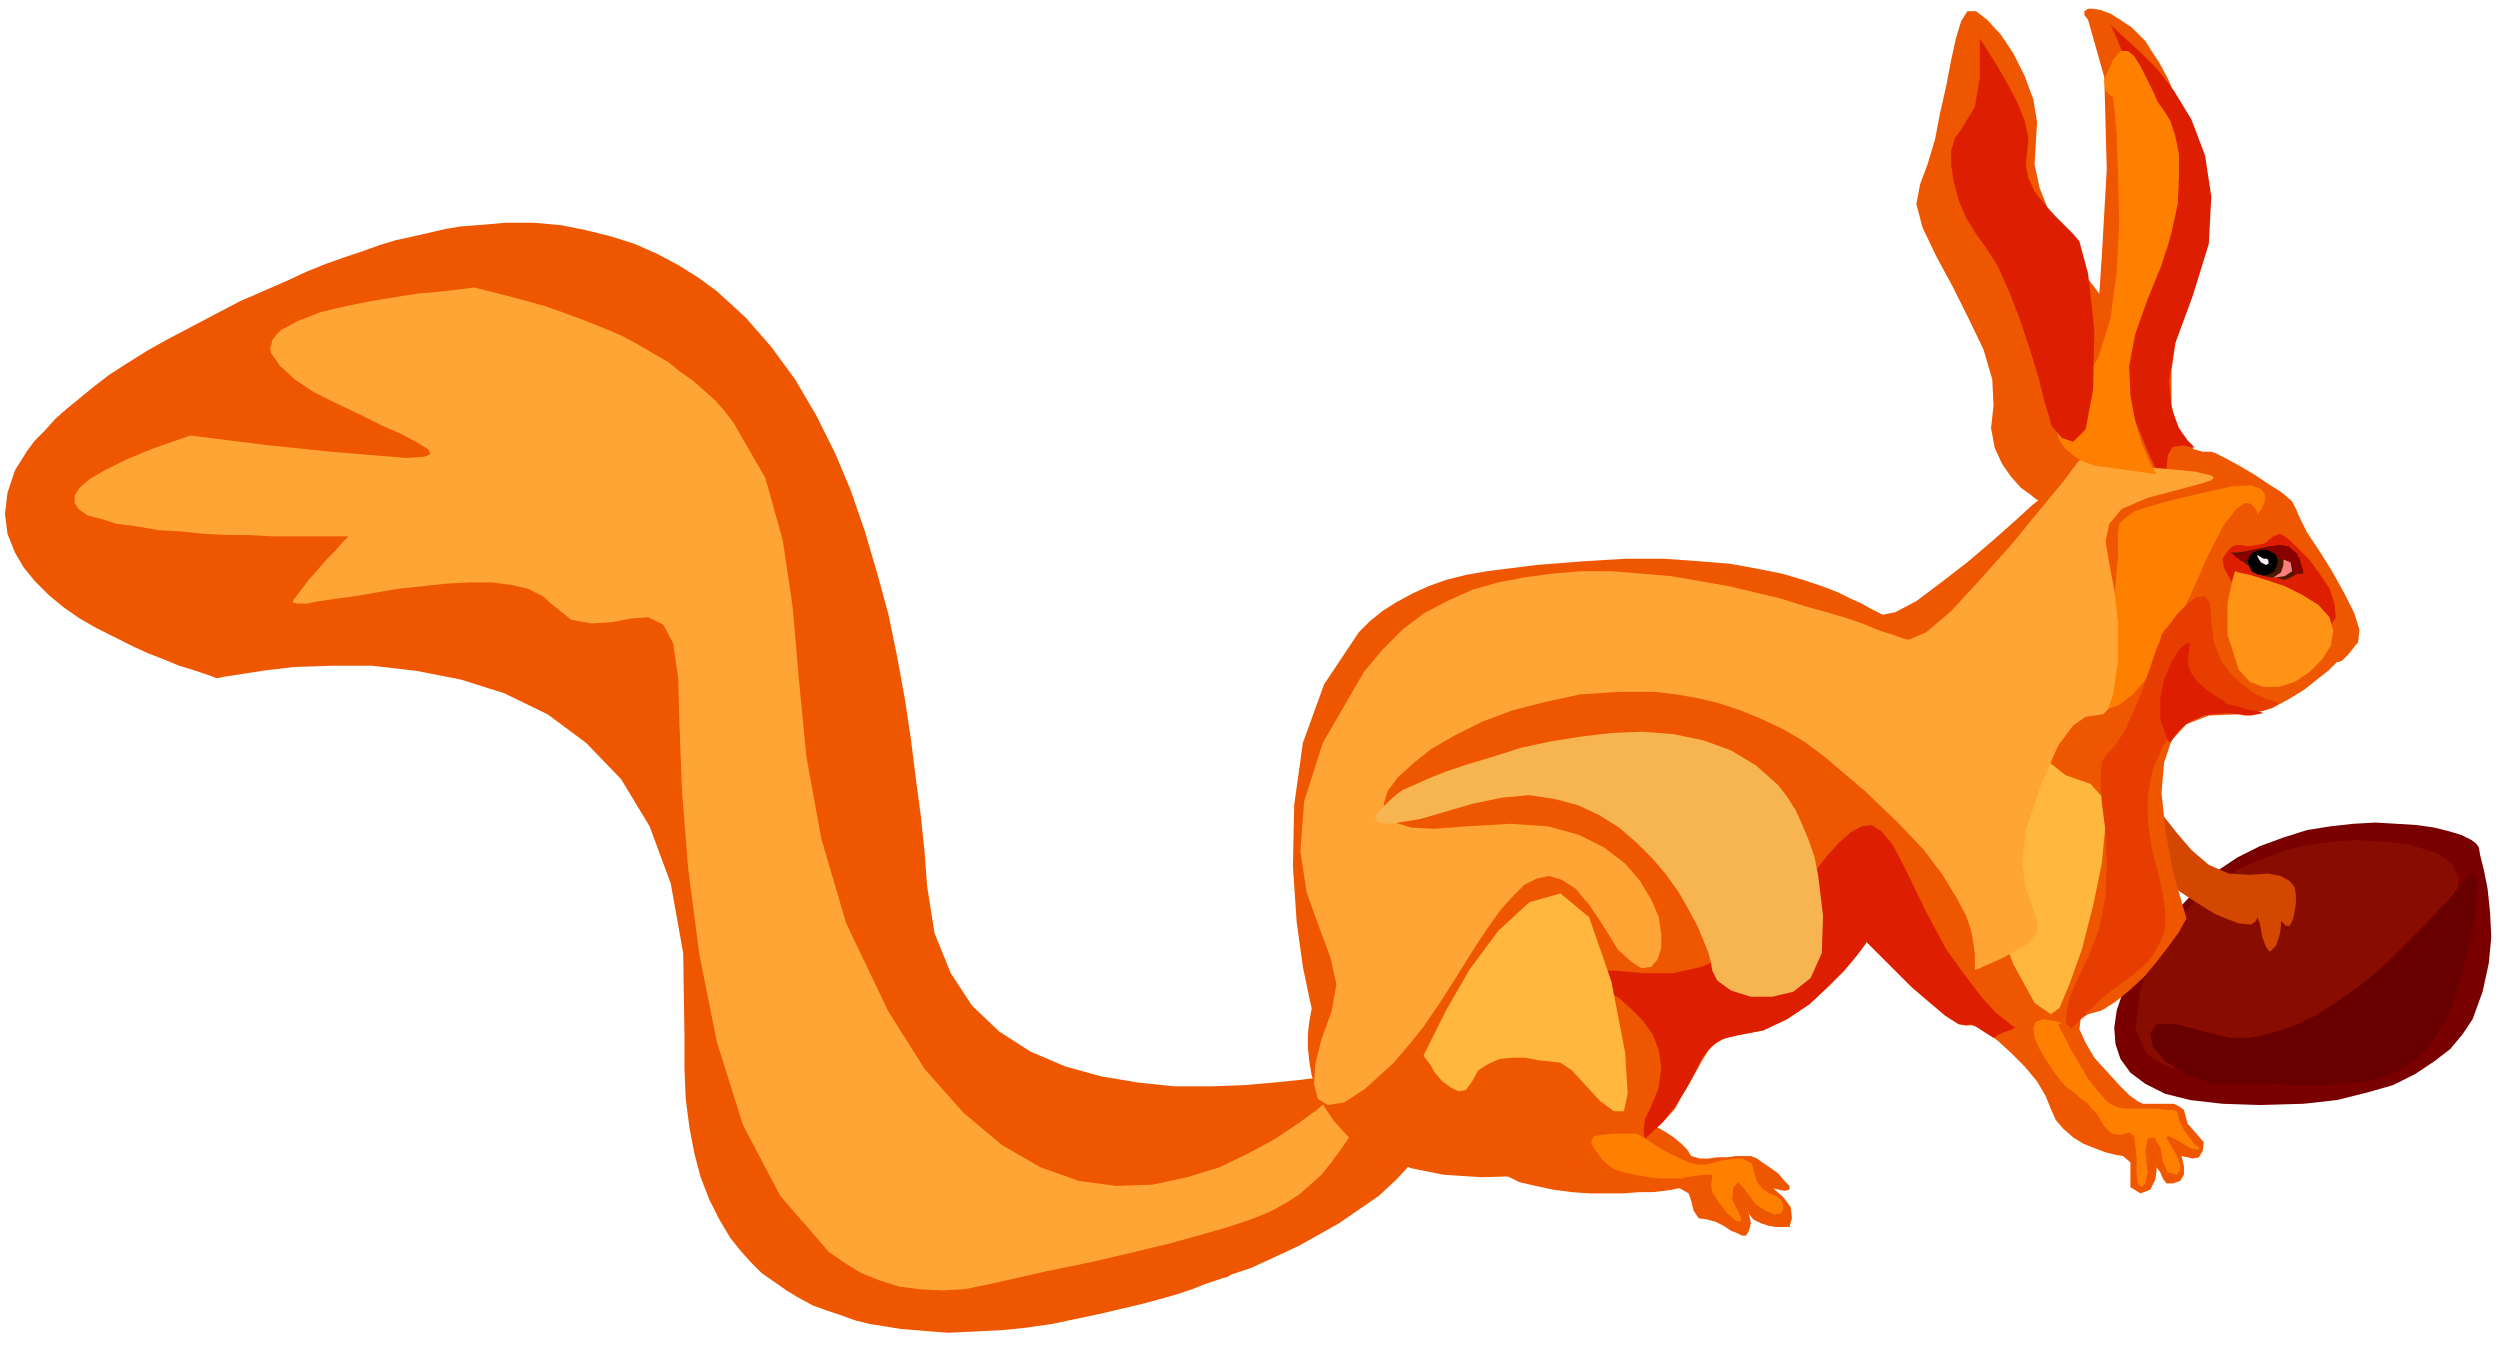 <svg xmlns="http://www.w3.org/2000/svg" fill-rule="evenodd" height="1.087in" preserveAspectRatio="none" stroke-linecap="round" viewBox="0 0 2009 1087" width="2.009in"><style>.pen1{stroke:none}.brush5{fill:#ef5600}.brush6{fill:#ffa535}.brush7{fill:#dd1e00}.brush13{fill:#ffb73d}.brush14{fill:#ff7f00}</style><path class="pen1" style="fill:#7a0000" d="m1764 716-15 16-14 17-12 16-9 16-8 16-5 15-2 14 1 13 4 12 8 11 12 9 16 8 20 5 26 3 30 1 35-1 27-3 24-6 21-6 18-9 15-10 13-10 10-12 8-12 8-22 5-23 2-21-1-20-2-19-3-15-3-12-1-6-2-3-4-3-8-4-10-3-12-3-14-2-16-1-17-1-18 1-18 2-19 3-19 6-19 7-18 9-18 12-16 15z"/><path class="pen1" style="fill:#890c00" d="m1959 740 2-2 5-5 5-8 4-10 1-10-5-10-12-9-22-7-14-2-15-1-15-1-16 1-16 2-16 3-16 5-15 6-16 7-14 9-14 10-12 12-12 13-10 16-9 17-7 19-4 32 9 20 18 11 23 2 25-2 23-4 16-5 6-2 123-107z"/><path class="pen1" style="fill:#d34700" d="m1724 630 2 3 5 10 7 12 11 14 12 14 14 12 16 7 17 1 15-1 10 2 7 4 4 5 1 6v7l-1 6-1 6-3 6h-3l-4-4-1-2 1 2v4l-1 7-3 9-5 5-3-4-3-8-2-11-2-5-1 3-4 3-10-1-8-3-10-4-10-6-11-7-9-6-9-6-5-4-2-1-11-75z"/><path class="pen1 brush5" d="m1313 894 6 4 7 4 6 4 7 4 6 4 6 5 5 5 3 5 7 2h7l7-1h8l7-1h12l5 2 4 3 6 4 7 5 5 6 4 4v3l-4 1-9-2 8 7 6 8 1 9-2 7h-11l-6-1-6-2-6-3-4-5-2-7 3 10 1 5-1 4-1 3-2 3h-3l-4-2-5-2-6-4-6-3-7-2-7-1-4-6-2-8-2-6-7-4h-2l-4 1-7 1-9 1h-11l-12 1h-28l-14-1-15-2-14-3-13-3-12-6-11-6-9-8-7-10-5-20 8-16 16-13 20-10 23-7 20-5 14-3 6-1 29 49zm-241-31-3 1-10 2-16 2-20 2-23 2-27 1h-29l-29-3-30-5-29-8-28-12-25-16-22-21-17-26-13-32-6-38-2-27-3-29-4-30-4-32-5-33-6-33-7-34-9-33-10-34-11-32-13-31-15-30-17-29-19-26-21-24-23-21-15-11-16-10-17-9-18-8-19-6-20-5-20-4-22-2h-23l-11 1-12 1-13 1-12 2-13 3-13 3-14 3-13 4-14 5-15 5-14 5-15 6-15 7-16 7-23 10-21 11-19 10-19 10-16 9-16 10-14 9-13 10-11 9-11 9-9 8-8 9-8 8-6 8-5 8-5 8-6 18-2 17 2 16 6 15 7 12 9 11 11 11 12 10 13 9 14 8 14 7 14 7 13 6 13 5 12 5 10 3 9 3 6 2 5 2h1l4-1 13-2 19-3 25-3 30-1h33l35 4 36 7 35 11 35 17 31 23 28 29 23 38 17 46 10 56 1 66v26l1 25 3 23 4 21 5 19 7 18 8 16 9 15 8 10 8 9 9 9 10 7 10 7 10 6 11 6 11 4 12 4 11 4 12 3 13 2 12 2 13 1 12 1 13 1 21-1 21-1 20-2 21-3 19-4 19-4 17-4 17-4 15-4 14-4 12-4 10-4 9-3 6-2 4-1 1-1 2-1 6-2 9-3 11-5 13-6 15-7 16-9 16-9 16-11 16-11 14-13 12-13 10-15 8-15 3-16v-17l-7-27-11-14-14-3-14 4-14 9-12 10-8 9-3 3z"/><path class="pen1 brush6" d="m1078 874-2 2-7 7-11 9-15 11-18 12-22 12-23 11-26 8-28 6-29 1-30-4-31-11-31-18-31-26-31-35-29-46-34-71-20-68-12-66-6-62-5-58-8-54-14-50-26-45-7-9-7-8-9-8-9-8-10-7-10-8-12-7-12-7-13-7-14-6-15-6-16-6-17-6-18-5-19-5-20-5-24 3-22 2-19 3-18 3-15 3-14 3-12 3-10 4-8 3-7 4-6 3-4 4-3 4-1 4-1 3 1 4 7 10 12 11 15 10 18 9 19 9 18 9 16 7 13 7 8 5 2 4-5 2-14 1-25-2-36-3-49-5-64-8-29 10-22 9-18 9-12 7-8 7-4 6v6l3 5 7 5 11 3 13 4 16 2 17 3 18 1 19 2 19 1h18l18 1h61l-1 1-4 4-5 6-7 7-7 8-8 9-6 8-6 8-1 2 4 1h8l10-2 14-2 15-2 17-3 18-3 19-2 19-2 18-1h18l16 2 13 3 12 6 8 7 15 12 16 3 17-1 15-3 14-1 12 6 8 15 4 28 1 37 2 53 5 63 9 69 14 70 21 67 30 57 39 45 13 9 13 8 15 6 16 5 16 2 18 1 18-1 20-4 44-10 39-8 34-8 29-7 25-7 21-6 18-6 15-6 13-7 11-7 9-8 9-8 8-10 8-11 9-13 9-14 15-25 5-13-2-5-6 1-10 5-9 7-8 6-3 2z"/><path class="pen1 brush5" d="m1054 810-2-9-5-24-5-36-3-45 1-49 7-50 17-47 28-42 9-9 10-8 11-7 13-7 13-6 14-5 16-4 17-3 40-5 38-3 33-2h31l28 2 25 2 22 4 20 4 17 5 15 5 13 5 10 5 9 4 7 4 6 3 4 2 10-2 17-9 20-15 22-17 21-18 18-16 12-11 5-4-2-1-5-4-7-5-8-9-7-10-6-13-3-16 2-18-1-21-7-24-12-25-13-26-13-24-11-23-5-19 3-16 6-16 6-20 4-21 5-22 4-21 4-18 4-13 5-8h7l9 7 11 12 10 15 9 18 7 19 3 18-1 17-1 17 4 19 8 20 10 19 11 18 9 15 7 9 3 4 2-30 4-70-2-74-13-46-3-4V9l3-2h4l6 1 8 3 8 5 9 6 5 5 6 6 5 8 6 9 7 13 6 14 4 17 3 19 3 30 1 35-2 39-7 45-5 36v27l4 18 7 11 7 7 7 2h7l3 1 8 4 11 6 12 7 12 8 11 7 8 7 3 6 3 7 6 12 10 15 10 16 10 18 8 16 4 13-1 10-8 10-5 5-3 1h-1l-2 2-5 5-9 7-10 8-13 8-13 7-14 4-13 1-24 1-18 7-12 13-6 18-2 24 3 29 6 34 11 38-6 11-8 11-10 13-10 12-12 11-11 9-11 7-11 3-6 4-1 8 5 11 7 12 10 11 10 11 8 8 7 5 4 2h25l4 2 4 3 3 11 7 8 6 7-1 7-3 5-5 1-4-1-5-1 2 8v7l-3 5-6 2h-5l-3-4-2-5-3-4v3l-1 7-4 8-8 3-8-5v-20l-6-5-6-1-8-2-8-3-10-4-8-5-8-7-6-7-4-9-4-10-7-12-10-12-11-11-11-10-11-8-8-4h-6l-6-1-11-7-13-11-14-12-13-13-12-12-8-8-3-3-2 3-6 8-10 12-13 13-15 14-18 12-19 9-21 4-9 2-8 4-6 6-5 8-5 9-5 9-6 10-6 11-9 10-11 10-13 10-16 8-20 7-24 5-29 4-34 1-30-2-25-5-21-7-17-9-14-10-11-12-8-12-6-13-4-12-2-12-1-11v-10l1-9 1-6 1-5v-1z"/><path class="pen1 brush7" d="m1821 436 2-2 4-3 5-2 4 2 4 3 7 7 9 9 8 11 8 12 4 12 1 11-6 10-10 6-14-2-14-7-15-11-14-13-11-12-6-11-1-7 4-6 4-4 3-1h4l6 1 6-1 6-1 2-1z"/><path class="pen1" style="fill:#4c1900" d="M1792 444h6l7-1 9-2 10-2h9l9 3 6 7 3 12h-5l-5 3-5 2-7-2h-4l-5-1-5-2-4-4-5-3-5-4-5-4-4-2z"/><path class="pen1" style="fill:#ff7f7f" d="m1834 446 1 2v6l-2 6-6 4h2l7-1 6-4-2-11-5-7h-2l1 3v2z"/><path class="pen1" style="fill:#890000" d="M1843 462v-6l-2-4-5-2-7-2h-12l-16 3-2-2-2-1-2-2h-1l36-8h3l6 1 7 6 5 14-3 1-2 1-2 1h-1z"/><path class="pen1" style="fill:#000" d="m1819 442-5 1-4 2-2 2-1 4 1 4 2 4 4 2 5 1 4-1 4-2 2-4 1-4-1-4-2-2-4-2-4-1z"/><path fill="none" style="stroke:#000;stroke-width:1;stroke-linejoin:round" d="M1819 442h0l-5 1-4 2-2 2-1 4h0l1 4 2 4 4 2 5 1h0l4-1 4-2 2-4 1-4h0l-1-4-2-2-4-2-4-1"/><path class="pen1" style="fill:#ffefff" d="M1814 446v1l1 2 2 3 2 1 2 1 2-1v-2l-1-2h-3l-5-3z"/><path class="pen1 brush7" d="m1696 20 3 6 7 17 10 24 11 29 9 31 7 29 3 25-4 18-8 15-8 16-8 17-5 20-3 21v23l5 25 11 27 10 22 5 9 1-1v-7l-1-10 1-10 4-7 9-1 8 2v-1l-5-5-7-10-6-16-2-22 5-30 14-38 13-42 2-38-5-33-11-29-14-23-13-17-10-10-4-4-24-22z"/><path class="pen1 brush13" d="m1557 516 10 2 12 11 13 17 15 21 16 22 18 19 19 15 20 7 9 10 3 23-3 31-7 34-9 35-10 28-8 19-7 5-13-9-17-31-18-47-17-54-15-56-11-50-4-36 4-16z"/><path class="pen1 brush14" d="m1680 567 2 1 4 2h7l9-3 12-9 13-15 15-26 17-36 16-36 12-23 10-13 7-5 5 1 3 3 2 4v2l1-2 3-4 2-5v-6l-3-4-8-3-16 1-23 5-25 6-18 5-12 4-7 5-5 5-1 7v20l-3 33-8 39-8 33-3 14z"/><path class="pen1 brush6" d="m1674 367-4 4-12 16-19 23-23 28-25 28-23 25-20 17-14 6-5-1-8-3-10-3-12-5-14-5-17-5-18-5-19-6-21-5-21-5-23-4-23-4-24-2-24-2h-24l-24 2-22 3-21 4-21 6-20 9-19 10-17 13-16 16-15 18-33 57-15 47-3 40 5 33 10 28 9 24 5 22-4 22-8 22-5 20-1 16 3 12 8 5 13-2 17-11 23-21 12-14 12-15 11-16 11-17 10-16 10-16 10-15 10-14 10-11 9-9 10-5 10-2 10 3 11 7 11 13 12 18 11 18 11 10 8 5 8-1 5-6 3-9v-11l-2-14-6-14-9-15-12-14-17-13-20-10-25-7-30-2-35 2-26 2-19-1-13-4-7-7-2-8 3-10 8-11 12-11 15-12 19-11 22-11 24-9 27-7 28-6 30-2h30l17 2 17 3 17 4 18 6 17 7 17 8 17 10 16 12 33 28 26 25 21 22 15 20 11 18 8 15 4 12 2 11 1 8v12h2l4-2 7-3 11-5 19-11 7-9v-9l-4-12-5-14-3-20 3-27 12-36 14-32 12-16 10-7 7-1 7-1 4-4 4-12 4-26v-32l-3-26-4-21-3-18 3-14 10-12 21-9 34-9 11-3 6-2 2-2-2-2-5-1-8-2-10-1-11-1-12-1-12-1-12-1-11-2-9-1-7-1-5-1-1-2z"/><path class="pen1 brush14" d="m1654 823 1 3 4 7 5 10 7 12 7 12 8 10 8 9 8 4 8 1h24l7 1h5l3 1 1 1 1 6 4 8 5 7 4 5 3 2v2l-6-1-12-7-6-3-2 1 2 4 3 5 4 7 2 6v5l-3 3-7-2-4-9-2-11-5-8-5 1-2 9 1 11 1 7-1 4-1 5-3 3-3-3-1-9v-11l-1-10-1-8-4-3-7 2-7-1-6-6-3-5-3-5-4-4-4-5-5-3-4-4-4-3-3-2-4-4-6-8-6-9-6-10-4-9-1-8 2-5 6-2 12 2 3 1-2 1h-1zm-339 88 2 1 5 3 8 5 8 5 10 5 9 4 7 2h6l5-1 6-2 6-1 7-1h6l4 2 4 2 1 5 3 10 5 6 5 3 5 2 4 3 2 4v4l-2 3-5 1-7-3-8-5-8-11-6-7-4 4-1 10 4 8 3 6v4l-4-1-7-6-7-9-5-8-1-6 1-6v-2h-6l-8 1-7 1-4 1h-16l-10-1-11-2-10-2-8-3-5-4-4-4-3-4-3-4-2-4v-3l2-3 6-1 10-1h21-3zm383-833 1 8 2 22 1 32 1 38-2 40-5 38-10 32-15 23-13 16-5 14 1 11 5 8 7 6 8 5 6 2 2 1 51 7-2-3-4-8-6-14-5-17-4-21-1-24 5-26 10-28 11-27 8-26 5-23 1-22v-18l-3-15-4-12-5-8-5-7-4-9-5-10-5-10-5-8-5-4h-6l-6 7-7 16 1 9 4 4 2 1z"/><path class="pen1 brush7" d="m1648 341-1-5-4-13-5-20-7-23-8-24-9-23-9-20-9-14-8-11-8-13-6-14-4-15-2-13v-12l3-10 5-7 11-18 4-24V31l2 3 5 8 7 11 8 14 8 15 6 15 3 14-1 11-1 11 2 10 5 11 8 10 8 9 8 8 7 7 5 6 7 26 5 45-1 48-6 32-10 10-9-3-6-7-3-4zm-46 493-8-5-6-4-5-2-3 1-6-1-11-7-13-11-14-12-13-13-12-12-8-8-3-3-2 3-6 8-10 12-13 13-15 14-18 12-19 9-21 4-12 3-9 6-7 9-6 12-7 13-8 13-11 14-14 13-1-4v-5l1-7 4-8 7-17 2-16-2-14-5-13-8-11-9-9-10-9-10-6-9-6-7-4-5-3v-2l3-1h25l22 2h25l22-5 19-8 18-12 16-13 14-14 13-15 11-14 10-13 10-11 9-8 9-5 8-1 8 5 9 11 9 17 18 37 16 30 16 22 13 17 11 12 9 7 5 4 2 1h-1l-4 2-6 2-7 4z"/><path class="pen1" style="fill:#f7b551" d="m1127 635 2-1 7-3 11-5 15-6 18-6 20-6 22-7 23-5 25-4 25-3 25-1 25 2 24 5 22 8 20 12 18 16 7 9 7 11 5 11 5 12 5 14 3 15 2 16 2 17-1 30-9 20-14 11-17 4h-17l-16-5-11-8-4-8-1-6-2-8-4-10-5-12-7-13-8-14-10-14-11-13-13-13-14-12-16-10-17-8-19-5-20-3-22 2-24 5-41 12-24 4-11-1-2-5 5-6 7-7 7-6 3-2z"/><path class="pen1 brush13" d="m1144 848 5-10 13-26 19-33 23-31 25-23 25-7 23 19 18 52 11 57 2 33-3 14h-8l-11-8-12-13-11-12-9-6-8-1-10-1-10-2h-11l-10 1-9 4-8 5-5 9-5 7-6 1-6-3-7-5-6-7-4-7-4-5-1-2z"/><path class="pen1" style="fill:#e83d00" d="m1831 565-2-1-7-2-9-4-10-7-10-9-8-11-6-15-2-17-1-14-4-6-7 1-7 5-8 8-6 8-5 6-2 3-1 4-4 10-5 15-6 17-7 17-7 15-8 12-6 6-4 6-1 14 1 19 3 23 1 26-1 26-5 26-9 23-9 19-6 14-2 10-1 7 1 4 2 2 1 1h1l1-1 4-4 5-5 6-6 6-6 7-6 7-5 5-4 6-4 6-5 7-6 6-8 5-9 4-11v-13l-2-15-4-18-5-19-3-21v-21l4-21 9-20 15-18 23-15 14 4 12 2 9 1 7-1 6-2 3-2 2-1 1-1z"/><path class="pen1" style="fill:#ff9316" d="m1796 459 3 1 9 2 13 4 15 5 14 7 13 8 9 10 3 11-2 12-7 11-10 10-12 8-13 4h-12l-11-4-9-10-9-28v-25l4-19 2-7z"/><path class="pen1 brush7" d="m1819 573-5 1-5 1h-5l-5-1-10-1-10 1-8 1-7 3-6 3-6 5-4 5-4 6v-1h-1l-1-1-6-17v-17l3-15 6-14 6-10 6-5h3l-1 6-1 10 3 8 5 7 7 6 7 5 5 3 3 2v1l3 1 4 1 5 1 5 2 6 1 5 1 3 1z"/><path class="pen1" style="fill:#680000" d="m1979 709-1 2-4 4-6 8-9 9-10 11-12 12-13 13-14 13-16 13-16 11-17 11-17 8-18 6-17 4h-17l-17-4-26-7h-16l-5 7 2 11 10 12 16 10 21 8 24 1 13-1h14l13 1h27l13-1 13-1 13-2 12-4 11-5 11-7 9-9 9-12 8-14 7-17 5-20 3-10 2-10 2-8 2-7 3-35-3-9-6 4-3 4z"/></svg>
